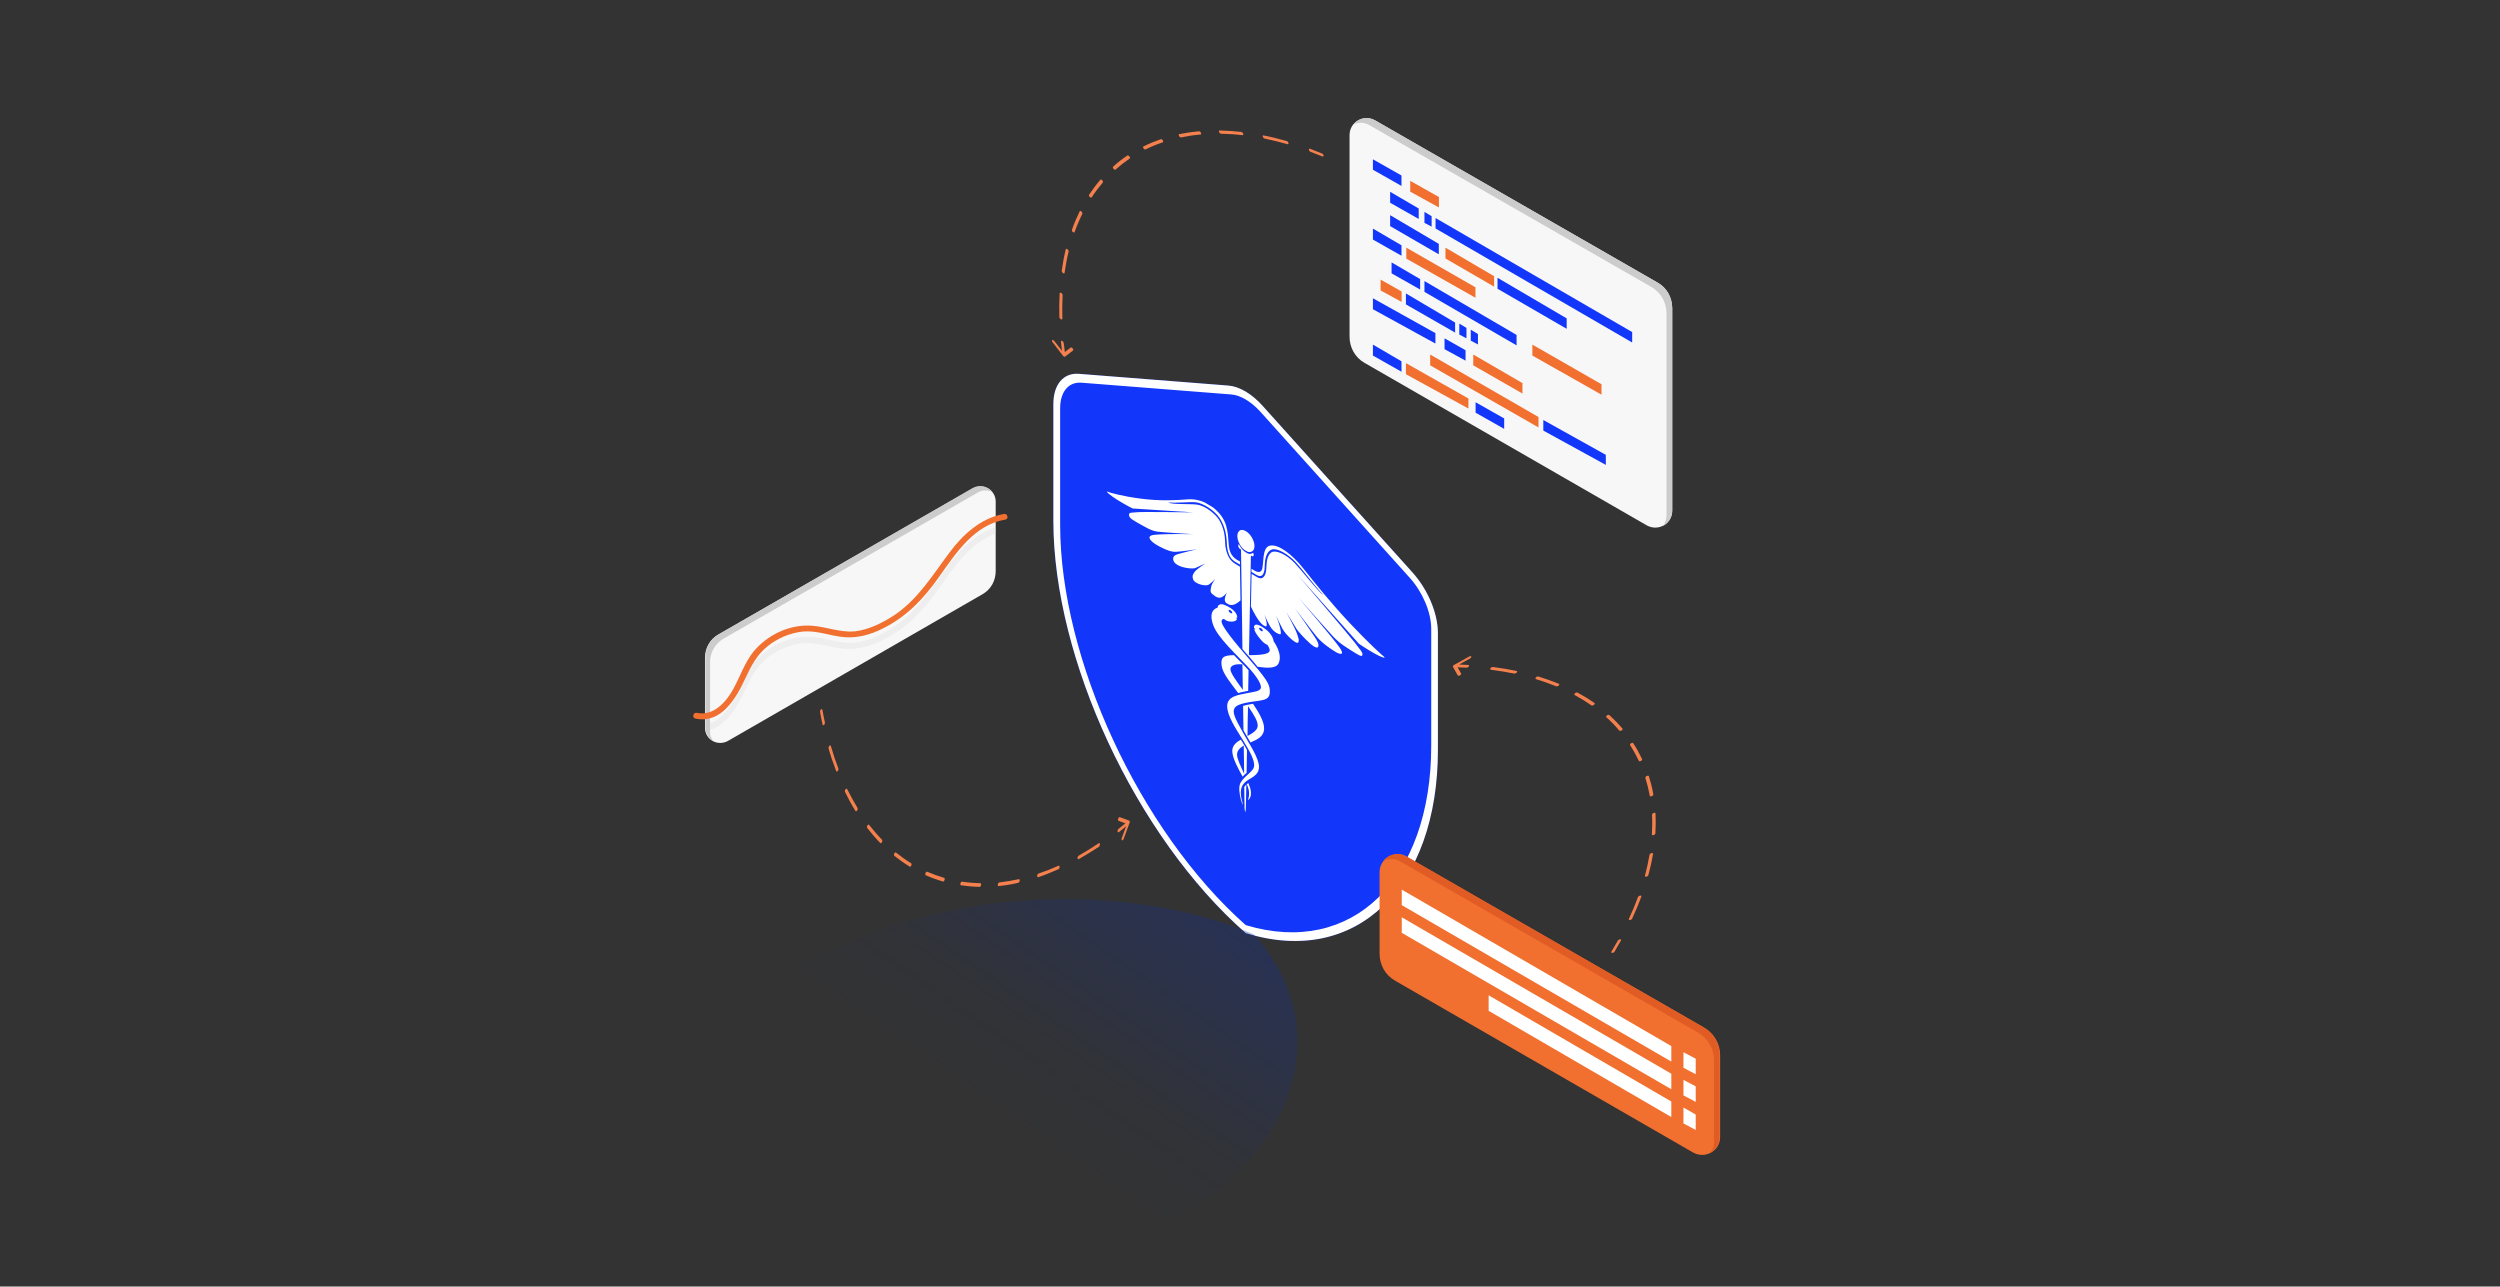 <?xml version="1.0" encoding="UTF-8"?> <svg xmlns="http://www.w3.org/2000/svg" xmlns:xlink="http://www.w3.org/1999/xlink" version="1.1" id="Warstwa_1" x="0px" y="0px" viewBox="0 0 1916 986" style="enable-background:new 0 0 1916 986;" xml:space="preserve"><rect x="0" y="0" width="1916" height="986" fill="#333333" stroke="none"/> <style type="text/css"> .st0{fill:#F7F7F7;} .st1{fill:#CCCCCC;} .st2{opacity:0.22;fill:#CCCCCC;enable-background:new ;} .st3{fill:#F1702F;} .st4{fill:#1237FA;} .st5{fill-rule:evenodd;clip-rule:evenodd;fill:#FFFFFF;} .st6{fill:url(#SVGID_1_);} .st7{clip-path:url(#SVGID_00000121267112066934927150000017900419293996348309_);} .st8{fill:#FFFFFF;} .st9{fill-rule:evenodd;clip-rule:evenodd;fill:#F4804D;} .st10{fill:#E15C24;} </style> <path class="st0" d="M540.3,504v53.8c0,8.9,9.5,14.4,17.5,10.1l195.2-112.5c6.5-3.7,10.1-10.4,10.1-17.8v-53.2 c0-8.9-9.5-14.4-17.5-10.1L550.7,486.2C544.2,489.8,540.3,496.6,540.3,504z"></path> <path class="st1" d="M544.2,561.2v-53.8c0-7.4,4-14.1,10.1-17.8l195.2-112.2c3.7-2.2,7.7-1.8,11.1-0.3c-3.4-4.3-9.5-6.1-15.1-3.1 L550.7,486.2c-6.5,3.7-10.1,10.4-10.1,17.8v53.8c0,4.6,2.8,8.6,6.5,10.5C545.2,566.4,544.2,563.9,544.2,561.2z"></path> <path class="st2" d="M540.3,557.8c0,0.3,0,0.6,0,0.9C540.3,558.4,540.3,558.1,540.3,557.8V555V557.8z M727.4,432.7 c-12.9,17.2-23.7,35.3-42.1,47.6c-8.9,5.8-19.4,11.1-30.4,12.3c-10.8,0.9-21.2-3.4-32-4.3c-17.2-1.5-34.7,6.8-45.5,20 c-6.8,8.6-10.1,19.1-15.4,28.6c-4,7.1-10.1,14.8-17.8,17.5v4.9c13.2-3.7,21.5-18.7,27-30.7c4.3-9.2,8.9-18.1,17.2-24.6 c7.7-6.1,17.2-10.1,27-11.1c10.8-0.9,20.9,3.4,31.3,4.3c10.1,0.9,20.3-1.8,29.5-6.5c18.4-8.9,32-23.4,43.6-40 c11.4-16.3,24-35,43.3-41.8v-4.9C748.3,408.7,736.6,420.4,727.4,432.7z M540.6,559.9C540.6,559.6,540.6,559.6,540.6,559.9 C540.6,559.6,540.6,559.6,540.6,559.9z"></path> <path class="st3" d="M532.9,550.7c20,4.3,31.3-15.7,38.4-31c4.3-9.2,8.9-18.1,17.2-24.6c7.7-6.1,17.2-10.1,27-11.1 c10.8-0.9,20.9,3.4,31.3,4.3c10.1,0.9,20.3-1.8,29.5-6.5c18.4-8.9,32-23.4,43.6-40c12.9-18.1,26.7-39.6,50.7-43.6 c2.8-0.6,1.5-4.9-1.2-4.3c-17.8,3.1-31.7,16-42.1,30.1c-12.9,17.2-23.7,35.3-42.1,47.6c-8.9,5.8-19.4,11.1-30.4,12.3 c-10.8,0.9-21.2-3.4-32-4.3c-17.2-1.5-34.7,6.8-45.5,20c-6.8,8.6-10.1,19.1-15.4,28.6c-5.5,10.1-15.4,20.9-28,18.1 C531.3,545.8,530.1,550.1,532.9,550.7z"></path> <path class="st4" d="M826.8,286.5l114.6,9c8.4,0.6,18.2,6.4,26.5,15.8l114.6,127.4c11.8,13.1,19.5,31.4,19.5,46.4v89.4 c0,105.6-62.9,166.9-147.4,140.6c-84.5-74.2-147.4-210.4-147.4-316v-89.4C807.3,294.7,815,285.6,826.8,286.5z"></path> <path class="st5" d="M943.5,302.3l-114.6-9c-9.9-0.8-16.4,6.9-16.4,19.6v89.4c0,102.6,60.8,234.5,142.2,306.7 c81.4,24.6,142.2-35,142.2-137.5V482c0-12.6-6.5-28.1-16.4-39.1L965.9,315.5l0,0C958.8,307.7,950.6,302.8,943.5,302.3L943.5,302.3z M954.7,715.1c-84.5-74.2-147.4-210.4-147.4-316v-89.4c0-15,7.7-24.1,19.5-23.2l114.6,9c8.4,0.6,18.2,6.4,26.5,15.8l114.6,127.4 c11.8,13.1,19.5,31.4,19.5,46.4v89.4C1102.1,680.1,1039.2,741.4,954.7,715.1z"></path> <linearGradient id="SVGID_1_" gradientUnits="userSpaceOnUse" x1="739.349" y1="132.1" x2="930.349" y2="409.6" gradientTransform="matrix(1 0 0 -1 0 984.693)"> <stop offset="0" style="stop-color:#112F99;stop-opacity:0"></stop> <stop offset="0.229" style="stop-color:#112F99;stop-opacity:3.717740e-02"></stop> <stop offset="1" style="stop-color:#112F99;stop-opacity:0.5"></stop> </linearGradient> <path class="st6" d="M781.5,981.3l-160.9-44.7c-11.8-3.2-21.2-9.7-25.5-17.4l-59.5-105.6c-6.1-10.9-1.8-23,11.1-30.7l76.7-46 c90.6-54.3,235.7-63.9,337.5-20.8c60.7,67.7,36.5,159.8-54.1,214.1l-76.7,46C817.2,983.9,798.1,985.9,781.5,981.3z"></path> <g> <defs> <polygon id="SVGID_00000169518852575494023170000012452106283599329965_" points="848.2,340.4 1061.3,467.2 1061.3,686.3 848.2,559.5 "></polygon> </defs> <clipPath id="SVGID_00000172426086291760429070000002837576138542934719_"> <use xlink:href="#SVGID_00000169518852575494023170000012452106283599329965_" style="overflow:visible;"></use> </clipPath> <g style="clip-path:url(#SVGID_00000172426086291760429070000002837576138542934719_);"> <path class="st8" d="M953.6,603.2c0.1,6.6,0.2,11.4,0.2,13.7c0.1,0.3,0.1,0.7,0,0.9v0.7c0,1.3,0.2,2.7,0.5,4.1 c0.3-1,0.5-2.2,0.5-3.5c0-0.5,0.2-7.2,0.4-17.9c-0.1,0-0.2,0.1-0.2,0.2C954.5,601.9,954.1,602.5,953.6,603.2z M937,457.3 c1.3-0.8,2.5-2,3.4-3.4c-0.6,1.3-3.1,6.2-0.7,8.1c2.6,2.1,5.6,3,11-1.8c-0.2-10.2-0.3-19.2-0.4-25.9l-3.3-2c-1.6-1-4.2-2.7-6-6.8 c-1.9-4.5-2-8-2.1-10.6c-0.1-3.7-0.9-10.8-4.8-16.8c-2.7-4.1-10.1-10.5-16.9-11.4c-2.2-0.3-6.7-0.3-11.1-0.4 c-4-0.1-9.1-0.2-10.7-1.2c2.6,0.2,6.2,0.2,10,0c4.4-0.2,9-0.4,11.4-0.1c4.6,0.6,13.5,5.3,18.1,12.3c4.3,6.7,5.2,14.3,5.3,18.1 c0.1,2.6,0.2,5.7,1.8,9.8c1.5,3.5,3.9,4.9,5.4,5.8l2.9,1.7v-2.4c-2.6-1.3-6.2-3.3-7.8-8.3c-1.9-6,0.2-17.1-6.2-26.2 c-6.4-9-16.7-13.8-25.8-13.1c-9,0.7-21.1,1.4-35.9-0.5c-14.8-1.9-24-4.6-25.8-5.4c-1.7-0.6,1.4,2.5,7.7,6.4 c6.3,3.9,11.6,6.5,11.6,6.5l46.4,3c0,0-40-0.6-43.4-0.1c-3.4,0.5-6.1-0.3-5.8,2.2c0.2,2.5,2.8,3.7,9.8,7.7c7,4,8.6,4.2,11,4.8 c2.4,0.6,28.4,2.1,28.4,2.1s-27.9-0.5-31.9,0.9s0.3,5.1,3,6.8c2.8,1.8,10.2,5.7,14.4,5.8c4.2,0.1,17.1-1.9,17.1-1.9 s-12.8,3.1-15.3,4c-2,0.8-3,1.8-2.6,4.2c0.7,3,4.6,5,9.7,6c0,0,5.3,1,7.3,0.1c2-1,7.6-3.4,7.6-3.4s-6.6,4.1-8.3,6.5 c-1.6,2.5-1.9,3.1-1.1,5.6c1.1,3.5,9.6,5.6,12,4.1c1.8-1.3,3.4-2.7,5-4.4c0,0-2.6,3.3-3.1,5.8s-1.2,4.3,1.1,6 C931.9,457.6,934.3,459.1,937,457.3z M952.8,530.2c0.2,0,0.5-0.1,0.7-0.1c0.5-0.1,0.9-0.1,1.2-0.3c0.6-0.1,1.3-0.3,1.9-0.3 c0.1-5.3,0.2-10.6,0.3-15.8c-1.3-1.4-2.6-2.9-4.1-4.4c-0.1,0-0.2-0.2-0.2-0.2c-0.2-0.2-0.2-0.2-0.4-0.4c-1-0.9-1.8-1.9-2.9-2.9 c-1.2-1.3-2.4-2.5-3.6-3.7c-8,0.2-9.6,1.6-9.6,6.1c0,6.4,4.7,12.1,12.9,23C950.4,530.7,951.6,530.4,952.8,530.2z M943,512.9 c0,0-0.6-4.4,8.5-3.8c0.2,0,0.5,0,0.7,0.1c0.1,6.5,0.2,12.9,0.3,19.5C948,522.4,943,516,943,512.9z M956.7,600.1 c-0.4,0.3-0.8,0.6-1.2,0.9c2.3,5,2.2,8.5,0.9,12.3c1.2-0.9,3.6-3.4,1.6-9.9C957.6,602.3,957.2,601.2,956.7,600.1z M953,559.7 c0.9,1.5,1.9,3.4,3,5.2c0.6,1.1,1.3,2.3,2,3.5c0.1,0.1,0.2,0.3,0.4,0.6c5.4-2.3,10.4-4.5,10.4-11c0-5.1-4.2-12.3-8.5-18.6 c-0.4,0-0.8,0.1-1.2,0.2c-1,0.2-1.8,0.3-2.6,0.5c0,0-0.1,0-0.1,0c-0.2,0.1-0.4,0-0.6,0.1c-1.1,0.3-2.2,0.5-3.1,0.8 C952.8,547.4,952.9,553.7,953,559.7z M956.5,541.2c5.3,7.6,7.4,11.7,7.4,14.9c0,3.2-3,5.3-7.8,8 C956.1,556.7,956.3,549.1,956.5,541.2z M985.7,469c0,0,5.6,9.1,7.6,12.4c2,3.3,7.3,8.5,7.3,8.5c5.1,5.2,9,7.8,9.7,5.6 c0.6-1.7-0.6-4.2-2.6-7.2c-2.5-3.9-15.3-22.2-15.3-22.2s13,17.4,17.1,22.3c4.2,4.9,11.6,9.8,14.4,11.4c2.8,1.6,7,2.9,3-3.2 c-4-6.1-31.9-38.8-31.9-38.8s25.9,29.5,28.4,31.7c2.4,2.3,3.9,3.8,11,8.3c7,4.4,9.5,6.1,9.8,4c0.3-2-2.5-4.6-5.8-9.2 c-3.4-4.5-43.4-51.5-43.4-51.5l46.4,52.2c0,0,5.3,3.7,11.6,7.3c6.3,3.6,9.4,4.1,7.7,2.7c-1.7-1.4-11-9.6-25.8-25.3 c-14.8-15.7-26.8-30.7-35.9-42.2c-9-11.4-19.4-19-25.8-17.6c-6.4,1.4-4.3,14.9-6.2,18.7c-1.6,3.1-5.3,0.7-7.8-1 c0,0.7,0,1.6-0.1,2.4l3,1.8c1.4,0.9,3.8,2.3,5.4,0.6c1.7-2,1.8-5.1,1.8-7.6c0.1-3.8,1-10.3,5.3-11.9c4.6-1.6,13.5,4.4,18.1,9.3 c2.3,2.4,7,8.1,11.4,13.7c3.8,4.8,7.4,8.9,10,11.9c-1.7-1-6.7-6.9-10.7-11.6c-4.3-5.2-8.8-10.5-11.1-12.9 c-6.8-7.2-14.2-9.6-16.9-8.7c-4,1.3-4.7,7.5-4.8,11.1c-0.1,2.5-0.2,6-2.1,8.1c-1.7,2.1-4.3,0.7-6-0.3l-3.3-2 c-0.2,6.6-0.3,15.3-0.5,25.1c5.4,11.3,8.6,14.2,11.1,15.1c2.4,0.9,0-6.9-0.7-9c1,2.5,2.1,5,3.4,7.4c2.6,5,5.1,6.4,7.5,7.5 c2.4,1.1,1.7-1.5,1.1-4.6c-0.6-3.1-3.1-9.5-3.1-9.5c1.5,3.4,3.2,6.9,5,10.3c2.4,4.4,10.9,12.4,12,10.2c0.7-1.4,0.5-2.5-1.1-6.9 C992.4,481,985.7,469,985.7,469z M954.9,422.2c1.3,0.8,2.6,1.1,3.6,0.8c1-0.2,1.9-0.9,2.4-1.9c0.5-1.1,0.6-2.5,0.4-4.1 c-0.2-1.6-0.9-3.3-1.8-5c-0.9-1.5-2.1-3-3.4-4c-1.3-1-2.6-1.7-3.8-1.8c-1.2-0.2-2.2,0.2-2.9,1.1c-0.7,0.8-1.1,2-1.1,3.5 c0,1,0.2,2.1,0.5,3.2c0.3,1.1,0.8,2.2,1.4,3.3c0.6,1.1,1.3,2.1,2.1,2.9C953.1,421,954,421.7,954.9,422.2z M976.1,491.5 c0,0-0.2-5.3-7.4-10.2c-7.4-5-7.8-1.5-7.6,0c0.6,0.3,1,0.8,1,1c0,0.2-0.4,0.1-0.9-0.2c0.4,1.6,1.5,4,4.7,7.7 c2.6,3.1,3.9,3.7,5.4,4.4c0,0,1.8,2.3,1.8,4.2c0,2-2.8,3.8-15.9,3.7c0.8-40.7,1.5-76.4,1.5-76.4l0.8,0.5c0.3,0.2,0.6,0.2,0.9,0.1 c0.2-0.1,0.4-0.4,0.4-0.8V425c0-0.2,0-0.4-0.1-0.6c-0.1-0.2-0.2-0.5-0.3-0.7c-0.7,0.5-1.5,0.8-2.5,0.8c-1,0-2-0.4-3-1.1 c-1-0.6-2.1-1.5-3-2.6s-1.8-2.4-2.5-3.7c-0.2,0.1-0.2,0.1-0.3,0.3c-0.1,0.1-0.1,0.3-0.1,0.5v0.5c0,0.4,0.2,0.8,0.4,1.3 c0.2,0.4,0.6,0.8,0.9,1l0.8,0.5c0,0,0.6,35.5,1.1,76.2c1.1,1.3,2.2,2.6,3.5,4.1c0.2,0.2,0.4,0.4,0.6,0.6c3,3.4,5.4,6.3,7.5,8.9 c7,1,13.9,1.5,16-2.4C983.5,501.3,976.1,491.5,976.1,491.5z M966.4,483.5c-0.8-0.5-1.4-1.3-1.4-1.9c0-0.6,0.6-0.6,1.4-0.2 c0.8,0.5,1.4,1.3,1.4,1.9S967.2,484,966.4,483.5z M953.6,593.9c0.6-0.5,1.2-1.1,1.8-1.6c0.1-5.3,0.2-11.1,0.3-17.5 c-0.8-1.4-1.7-2.9-2.6-4.5c-0.3-0.5-0.6-1-0.9-1.5c-0.4-0.7-0.8-1.3-1.2-1.9c-2.2,1.1-6.6,3.9-6.6,8.5c0,5.5,4.6,13.8,8,19.9 C952.8,594.7,953.2,594.3,953.6,593.9z M953.2,571.4c0.2,8,0.2,15.3,0.3,21.6c-2.6-5.7-5.4-11.5-5.4-14.4 C948,575.9,949.4,573.7,953.2,571.4z M955,502.3c-15.6-18-18.8-24-18.8-25.9c0-2,1.8-2.1,1.8-2.1c1.5,1.3,2.8,2,5.4,2.1 c3.2,0.1,4.3-1,4.7-2.1c-0.5-0.3-0.9-0.7-0.9-0.9c0-0.2,0.5-0.1,1,0.2v-0.1c0.1-1.3-0.3-5.2-7.7-9c-7.3-3.8-7.4,1.3-7.4,1.3 s-7.4,1.1-3.5,12.7c3.4,10.3,19.1,24.1,28.3,34.2c9,10.1,8.5,13.9,8.5,13.9c0,3.5-6.1,3.6-10.9,4.7c-4.8,1.1-15,1.8-15,9.8 c0,7.4,6.3,16.8,12.5,26.8c6.2,10,8.2,15.1,8.2,18.6c0,4.8-6.9,7.3-10.4,13.3c-3.5,6,3.4,22.7,1.3,14.8c-2.2-7.9-1-11.9,1.8-14.8 c3.5-3.6,11-4.7,11-12.2c0-6.3-7.9-18.5-7.9-18.5c-7-12.4-11.5-19.7-11.5-23.8s3.4-5.7,12.8-7.3c9.4-1.5,14.9-1,14.9-7.9 C973.3,524.1,970.6,520.3,955,502.3z M943,467.7c0.8,0.5,1.4,1.3,1.4,1.9s-0.6,0.6-1.4,0.2c-0.8-0.5-1.4-1.3-1.4-1.9 C941.6,467.3,942.2,467.2,943,467.7z"></path> </g> </g> <path class="st9" d="M806.7,262.3l8,10.4c0.5,0.6,1.2,0.9,1.6,0.6l6-4.6c0.4-0.3,0.3-1-0.2-1.7c-0.5-0.6-1.2-0.9-1.6-0.6l-4.4,3.4 c-0.3-2.3-0.5-4.5-0.8-6.8c-0.1-0.6-0.6-1.4-1.2-1.7c-0.6-0.3-1.1,0-1,0.7c0.2,2.3,0.5,4.6,0.8,6.9l-5.9-7.6 c-0.5-0.6-1.2-0.9-1.6-0.6C806.1,260.9,806.2,261.6,806.7,262.3z M813.1,244.7c0.6,0.3,1.1,0.1,1.1-0.5c-0.2-6.2-0.1-12.2,0.2-18 c0-0.6-0.4-1.4-1.1-1.7c-0.6-0.4-1.1-0.2-1.2,0.4c-0.3,5.9-0.4,11.9-0.2,18.2C811.9,243.6,812.5,244.4,813.1,244.7z M814.7,209.3 c0.6,0.4,1.2,0.3,1.2-0.3c0.8-5.6,1.8-11,3.1-16.2c0.1-0.5-0.3-1.3-0.9-1.8c-0.6-0.5-1.2-0.4-1.3,0.1c-1.3,5.2-2.3,10.7-3.1,16.3 C813.7,208.1,814.1,208.9,814.7,209.3z M822.2,177.8c0.6,0.5,1.2,0.5,1.4,0c1.7-4.8,3.7-9.5,5.9-13.9c0.2-0.4-0.1-1.2-0.6-1.8 c-0.6-0.5-1.2-0.6-1.4-0.2c-2.2,4.5-4.2,9.1-5.9,14C821.3,176.5,821.6,177.3,822.2,177.8z M835.2,150.9c0.6,0.6,1.2,0.7,1.5,0.3 c2.6-4,5.5-7.8,8.5-11.3c0.3-0.4,0.1-1.1-0.4-1.7c-0.5-0.6-1.2-0.8-1.5-0.4c-3.1,3.6-5.9,7.4-8.6,11.4 C834.4,149.6,834.6,150.4,835.2,150.9z M853.4,129.4c0.5,0.6,1.2,0.9,1.5,0.6c3.5-3.1,7.1-5.9,10.9-8.5c0.4-0.3,0.3-1-0.2-1.6 c-0.5-0.6-1.2-1-1.6-0.7c-3.9,2.6-7.6,5.5-11,8.6C852.8,128,852.9,128.8,853.4,129.4z M876.4,113.7c0.4,0.7,1.2,1,1.6,0.8 c4.2-2.1,8.6-3.9,13.1-5.4c0.5-0.2,0.5-0.8,0.1-1.5c-0.4-0.7-1.1-1.1-1.6-0.9c-4.6,1.6-9,3.4-13.2,5.5 C875.9,112.3,875.9,113,876.4,113.7z M903.6,104.2c0.4,0.7,1.1,1.2,1.6,1.1c4.8-1,9.8-1.8,14.9-2.2c0.5,0,0.7-0.6,0.3-1.3 c-0.3-0.7-1-1.2-1.5-1.2c-5.2,0.5-10.2,1.2-15.1,2.2C903.3,102.9,903.2,103.5,903.6,104.2z M934.3,101.2c0.3,0.7,1,1.3,1.5,1.3 c5.3,0.1,10.8,0.4,16.4,1.1c0.6,0.1,0.8-0.4,0.6-1.1c-0.2-0.7-0.9-1.3-1.5-1.4c-5.7-0.6-11.2-1-16.6-1.1 C934.2,99.9,934,100.5,934.3,101.2z M967.8,104.7c0.2,0.7,0.8,1.3,1.4,1.5c5.7,1.2,11.5,2.6,17.5,4.3c0.6,0.2,0.9-0.2,0.8-0.9 c-0.2-0.7-0.8-1.4-1.4-1.5c-6-1.7-11.9-3.2-17.7-4.3C967.9,103.6,967.6,104.1,967.8,104.7z M1003.2,114.8c0.1,0.7,0.7,1.4,1.3,1.6 c3,1.1,6,2.3,9,3.5c0.6,0.2,1-0.1,0.9-0.7c-0.1-0.7-0.7-1.4-1.3-1.6c-3.1-1.3-6.1-2.4-9.1-3.6 C1003.5,113.8,1003.1,114.1,1003.2,114.8z"></path> <path class="st9" d="M1125.9,503.2l-11.5,6.4c-0.7,0.4-1.1,1-0.9,1.4l3.7,6.6c0.2,0.4,1,0.4,1.7,0c0.7-0.4,1.1-1,0.9-1.4l-2.7-4.8 c2.3,0.1,4.6,0.2,6.8,0.3c0.6,0,1.5-0.4,1.8-1c0.4-0.6,0.1-1-0.5-1.1c-2.3-0.1-4.6-0.2-6.9-0.3l8.4-4.7c0.7-0.4,1.1-1,0.9-1.4 C1127.4,502.8,1126.7,502.8,1125.9,503.2z M1142.3,512.1c-0.4,0.6-0.2,1.1,0.4,1.2c6.1,0.8,12.1,1.8,17.8,2.9 c0.6,0.1,1.4-0.2,1.9-0.8c0.5-0.6,0.4-1.1-0.2-1.2c-5.8-1.2-11.7-2.2-17.9-3C1143.6,511.2,1142.7,511.5,1142.3,512.1z M1177.1,519.2 c-0.5,0.5-0.5,1.1,0.1,1.3c5.4,1.6,10.6,3.5,15.5,5.5c0.5,0.2,1.3-0.1,1.9-0.6s0.6-1.1,0.1-1.3c-5-2.1-10.2-3.9-15.6-5.6 C1178.4,518.3,1177.6,518.6,1177.1,519.2z M1207.1,531.3c-0.6,0.5-0.7,1.1-0.2,1.4c4.5,2.5,8.8,5.1,12.8,7.9 c0.4,0.3,1.2,0.1,1.9-0.4c0.6-0.5,0.8-1.1,0.4-1.4c-4.1-2.9-8.4-5.5-13-8C1208.5,530.6,1207.7,530.8,1207.1,531.3z M1231.6,548.3 c-0.6,0.5-0.9,1.1-0.5,1.4c3.6,3.2,6.9,6.6,9.9,10.2c0.3,0.4,1.1,0.3,1.8-0.1c0.7-0.4,1-1.1,0.7-1.4c-3.1-3.6-6.4-7-10-10.3 C1233.1,547.7,1232.3,547.8,1231.6,548.3z M1250.1,569.6c-0.7,0.4-1.1,1.1-0.8,1.4c2.5,3.9,4.7,7.9,6.7,12.1 c0.2,0.4,0.9,0.5,1.6,0.1c0.7-0.4,1.1-1,0.9-1.4c-2-4.2-4.2-8.3-6.8-12.2C1251.6,569.2,1250.8,569.2,1250.1,569.6z M1262.1,594.7 c-0.7,0.3-1.2,1-1.1,1.4c1.4,4.5,2.5,9.1,3.4,13.8c0.1,0.5,0.7,0.6,1.5,0.3c0.7-0.3,1.3-0.9,1.2-1.4c-0.8-4.8-2-9.4-3.4-13.9 C1263.6,594.4,1262.9,594.4,1262.1,594.7z M1267.4,623c-0.7,0.3-1.3,0.9-1.3,1.4c0.3,4.9,0.2,10-0.1,15.1c0,0.5,0.5,0.8,1.3,0.5 c0.7-0.2,1.4-0.8,1.4-1.3c0.3-5.2,0.3-10.3,0.1-15.2C1268.7,622.9,1268.1,622.7,1267.4,623z M1265.7,653.8c-0.7,0.2-1.4,0.8-1.5,1.3 c-0.9,5.3-2.1,10.6-3.5,16.1c-0.1,0.5,0.3,0.9,1,0.7c0.7-0.1,1.4-0.7,1.6-1.2c1.5-5.5,2.7-10.9,3.6-16.2 C1266.9,653.9,1266.4,653.6,1265.7,653.8z M1257,686.4c-0.7,0.1-1.5,0.6-1.7,1.2c-2,5.5-4.3,11-6.9,16.6c-0.3,0.6,0.1,1,0.8,0.9 s1.5-0.6,1.7-1.1c2.6-5.7,5-11.3,7-16.8C1258.1,686.6,1257.7,686.3,1257,686.4z M1241.7,719.9c-0.7,0-1.5,0.5-1.8,1 c-1.6,2.8-3.2,5.6-4.9,8.4c-0.3,0.6-0.1,1,0.6,1c0.7,0,1.5-0.4,1.8-1c1.7-2.8,3.3-5.7,4.9-8.5 C1242.6,720.3,1242.4,719.9,1241.7,719.9z"></path> <path class="st9" d="M861.2,642.9l4.5-12.3c0.3-0.8,0.1-1.5-0.3-1.7l-7.1-2.6c-0.4-0.2-1,0.3-1.3,1.1c-0.3,0.8-0.1,1.5,0.3,1.7 l5.2,1.9c-1.8,1.5-3.5,2.9-5.3,4.3c-0.5,0.4-0.8,1.3-0.7,1.9c0.1,0.7,0.6,0.9,1.1,0.5c1.8-1.4,3.6-2.9,5.4-4.4l-3.3,9.1 c-0.3,0.8-0.1,1.5,0.3,1.7C860.3,644.1,860.9,643.7,861.2,642.9z M843,646.9c-0.1-0.7-0.5-1-1-0.6c-5.1,3.4-10.2,6.6-15.3,9.5 c-0.5,0.3-0.9,1.1-0.9,1.8c0,0.7,0.4,1.1,1,0.8c5.1-2.9,10.3-6.1,15.5-9.5C842.7,648.5,843,647.6,843,646.9z M812.1,664.4 c0-0.7-0.4-1.1-0.9-0.9c-5.1,2.3-10.2,4.3-15.3,6c-0.5,0.2-1,0.9-1,1.7c-0.1,0.8,0.3,1.2,0.8,1.1c5.1-1.7,10.3-3.8,15.4-6.1 C811.7,666,812.1,665.2,812.1,664.4z M781.5,675c0.1-0.8-0.2-1.3-0.7-1.2c-5,1.1-10,1.9-14.9,2.5c-0.5,0.1-1,0.7-1.2,1.5 c-0.1,0.8,0.1,1.4,0.6,1.3c4.9-0.5,10-1.3,15-2.5C780.9,676.5,781.4,675.7,781.5,675z M751.9,678.3c0.2-0.8-0.1-1.4-0.5-1.4 c-4.8-0.1-9.5-0.5-14.1-1.2c-0.5-0.1-1,0.5-1.2,1.3c-0.2,0.8,0,1.5,0.4,1.5c4.7,0.7,9.4,1.1,14.3,1.2 C751.2,679.7,751.7,679.1,751.9,678.3z M723.9,674.4c0.3-0.8,0.1-1.5-0.3-1.6c-4.4-1.3-8.8-2.9-13-4.7c-0.4-0.2-1,0.3-1.3,1 c-0.3,0.8-0.2,1.5,0.2,1.7c4.3,1.9,8.7,3.5,13.1,4.8C723.1,675.7,723.7,675.2,723.9,674.4z M698.4,663.4c0.3-0.7,0.3-1.5-0.1-1.8 c-4-2.4-7.8-5.2-11.6-8.2c-0.4-0.3-1,0-1.3,0.7c-0.4,0.7-0.3,1.5,0,1.8c3.8,3,7.7,5.8,11.7,8.2C697.5,664.5,698.1,664.1,698.4,663.4 z M675.9,645.5c0.4-0.7,0.4-1.5,0.1-1.9c-3.4-3.5-6.7-7.4-9.9-11.4c-0.3-0.4-0.9-0.2-1.3,0.4s-0.5,1.5-0.2,1.9 c3.2,4.1,6.5,8,10,11.5C674.9,646.5,675.5,646.2,675.9,645.5z M656.9,621.2c0.4-0.6,0.6-1.5,0.3-2c-2.8-4.6-5.4-9.4-7.9-14.4 c-0.2-0.5-0.8-0.4-1.3,0.1c-0.5,0.6-0.6,1.5-0.4,2c2.5,5.1,5.1,10,8,14.6C655.9,621.9,656.5,621.8,656.9,621.2z M642,590.9 c0.5-0.5,0.7-1.4,0.5-2c-2.1-5.5-4-11.1-5.7-17.1c-0.2-0.6-0.7-0.7-1.2-0.2c-0.5,0.5-0.7,1.4-0.6,2c1.7,6,3.7,11.7,5.8,17.2 C641,591.5,641.5,591.5,642,590.9z M631.5,555.6c0.5-0.4,0.8-1.3,0.7-2c-0.7-3.1-1.3-6.3-1.9-9.5c-0.1-0.6-0.6-0.8-1.1-0.4 c-0.5,0.4-0.8,1.3-0.7,1.9c0.6,3.3,1.2,6.5,1.9,9.6C630.5,555.9,631,556,631.5,555.6z"></path> <path class="st3" d="M1318.3,808.5v63c0,10.4-11.2,16.9-20.5,11.9l-228.6-131.8c-7.6-4.3-11.9-12.2-11.9-20.9v-62.3 c0-10.4,11.2-16.9,20.5-11.9l228.2,131C1313.6,792,1318.3,799.9,1318.3,808.5z"></path> <path class="st10" d="M1313.6,875.5v-63c0-8.6-4.7-16.6-11.9-20.9l-228.6-131.4c-4.3-2.5-9-2.2-13-0.4c4-5,11.2-7.2,17.6-3.6 l228.2,131.4c7.6,4.3,11.9,12.2,11.9,20.9v63c0,5.4-3.2,10.1-7.6,12.2C1312.6,881.6,1313.6,878.7,1313.6,875.5z"></path> <path class="st8" d="M1280.9,801.7l-206.6-119.9v11.9l206.6,119.9V801.7z"></path> <path class="st8" d="M1299.6,811.4l-9.4-5v11.9l9.4,5V811.4z"></path> <path class="st8" d="M1280.9,822.9L1074.3,703v11.9l206.6,119.9V822.9z"></path> <path class="st8" d="M1299.6,832.6l-9.4-5v11.9l9.4,5V832.6z"></path> <path class="st8" d="M1280.9,844.2l-140-81.4v11.9l140,81.4V844.2z"></path> <path class="st8" d="M1299.6,854.2l-9.4-5.4v12.2l9.4,5V854.2z"></path> <path class="st0" d="M1281.6,236.3v155.1c0,9.9-10.6,16.1-19.4,11.3L1045.6,278c-7-4-11.3-11.7-11.3-19.8V103.5 c0-9.9,10.6-16.1,19.4-11.3l216.6,124.4C1277.6,220.5,1281.6,228.2,1281.6,236.3z"></path> <path class="st1" d="M1277.2,395V239.9c0-8-4.4-15.7-11.3-19.8L1049.3,95.8c-4-2.2-8.4-2.2-12.1-0.4c3.7-4.8,10.6-6.6,16.5-3.3 l216.6,124.4c7,4,11.3,11.7,11.3,19.8v155.1c0,5.1-2.9,9.5-7,11.7C1276.1,400.9,1277.2,398,1277.2,395z"></path> <path class="st4" d="M1052.2,122.1l21.9,12.4v8l-21.9-12.4V122.1z"></path> <path class="st3" d="M1080.8,138.6l22,12.4v8l-22-12.1V138.6z"></path> <path class="st4" d="M1065.4,147l21.9,12.8v8l-21.9-12.4V147z"></path> <path class="st4" d="M1100.2,167.1l150.7,87.4v8l-150.7-87.4V167.1z"></path> <path class="st3" d="M1096.1,271.7l83,47.9v8l-83-47.6V271.7z"></path> <path class="st4" d="M1091.7,162.4l5.5,3.3v8l-5.5-2.9V162.4z"></path> <path class="st4" d="M1147.7,212.9l53,31.1v8l-53-30.7V212.9z"></path> <path class="st4" d="M1118.4,248l5.5,3.3v8l-5.5-2.9V248z"></path> <path class="st4" d="M1127.2,252.7l5.5,3.3v8l-5.5-2.9V252.7z"></path> <path class="st4" d="M1065.4,164.9l37.3,22v8l-37.3-21.6V164.9z"></path> <path class="st4" d="M1077.5,224.9l37.7,22.3v7.7l-37.7-21.6V224.9z"></path> <path class="st3" d="M1129.1,271.7l37.7,21.9v8l-37.7-21.6V271.7z"></path> <path class="st4" d="M1091.7,215.4l70.6,41.3v8l-70.6-41V215.4z"></path> <path class="st3" d="M1107.8,189.8l37.3,21.9v8l-37.3-21.6V189.8z"></path> <path class="st4" d="M1052.2,175.2l21.9,12.8v8l-21.9-12.4V175.2z"></path> <path class="st3" d="M1077.8,189.8l53,30.4v8l-53-30V189.8z"></path> <path class="st3" d="M1174.4,264.1l53,30.4v8l-53-30V264.1z"></path> <path class="st4" d="M1066.5,201.1l21.9,12.8v8l-21.9-12.4V201.1z"></path> <path class="st3" d="M1058.1,214.3l16.1,9.1v8l-16.1-8.8V214.3z"></path> <path class="st4" d="M1107.1,259.3l16.1,9.1v8l-16.1-8.8V259.3z"></path> <path class="st4" d="M1052.2,228.6l47.9,26.7v8l-47.9-26.3V228.6z"></path> <path class="st3" d="M1077.5,278.3l47.9,27.1v7.7l-47.9-26.3V278.3z"></path> <path class="st4" d="M1182.8,321.9l47.9,26.7v7.7l-47.9-26.3V321.9z"></path> <path class="st4" d="M1130.9,308.3l21.9,12.4v8l-21.9-12.4V308.3z"></path> <path class="st4" d="M1052.2,264.1l21.9,12.8v8l-21.9-12.4V264.1z"></path> </svg> 